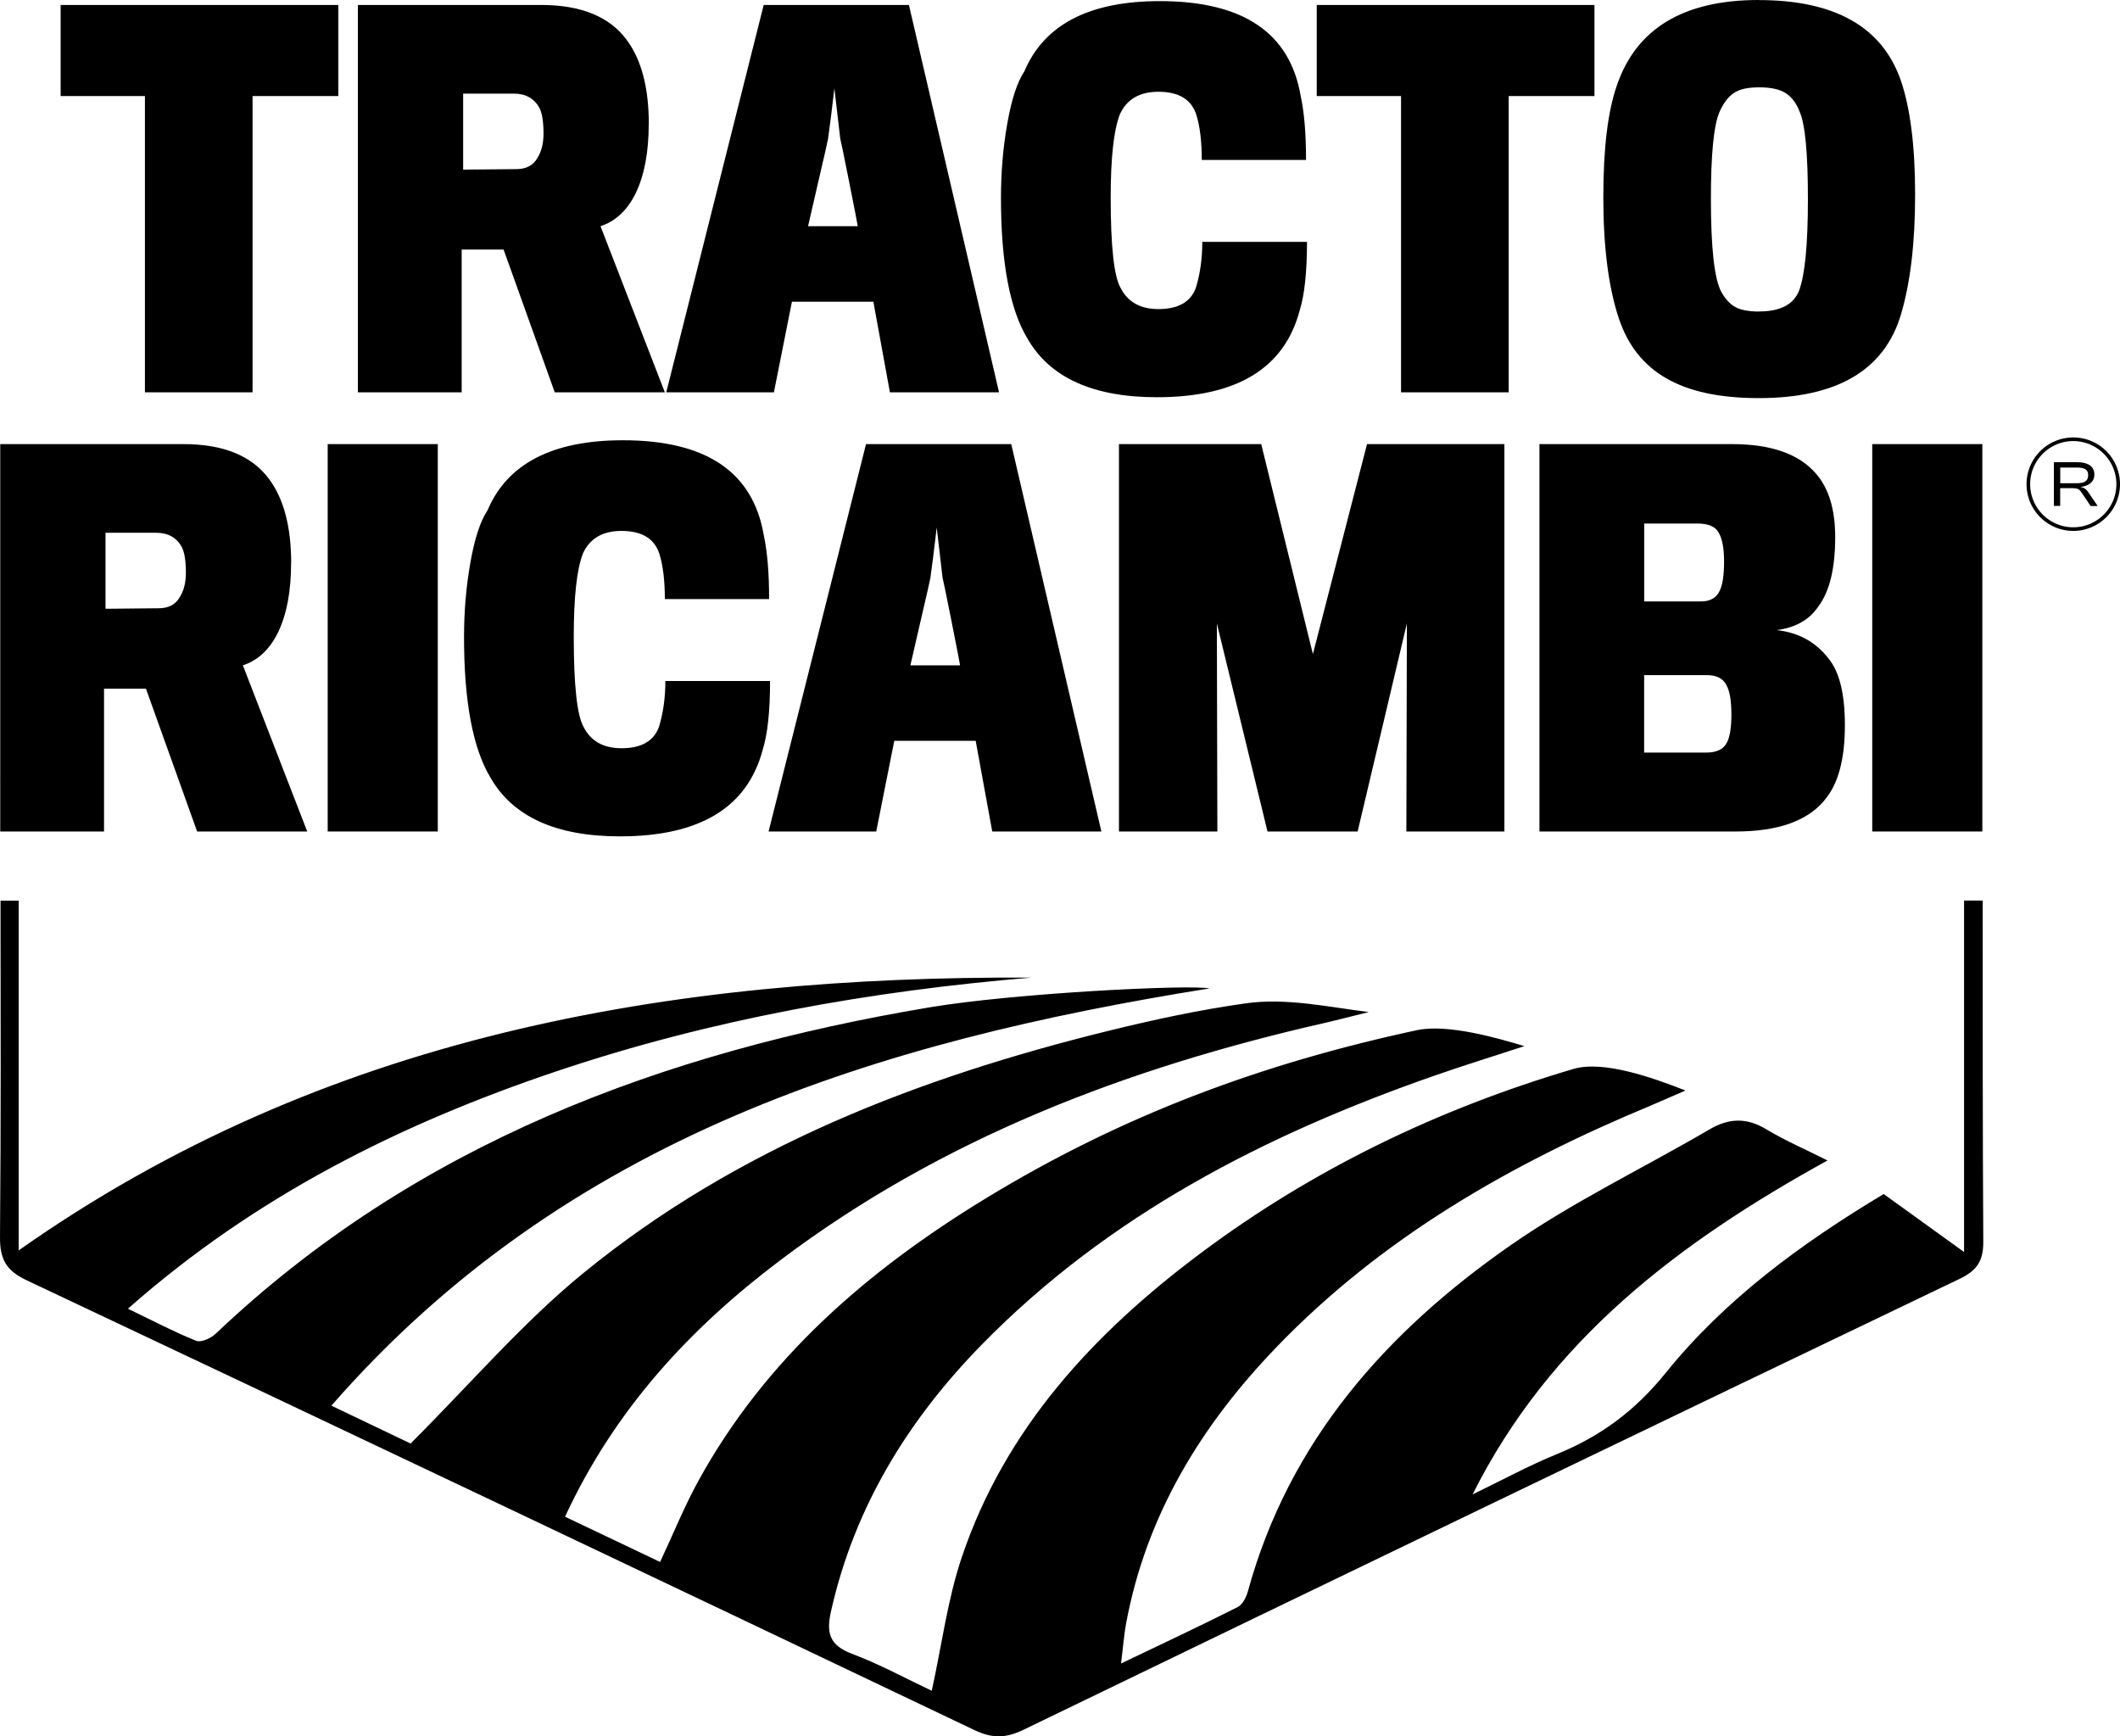 <svg preserveAspectRatio="xMidYMid meet" data-bbox="59.519 65.8 286.731 234.819" 
             viewBox="59.519 65.8 286.731 234.819" xmlns="http://www.w3.org/2000/svg" data-type="shape" role="presentation" aria-hidden="true" aria-label="">
    <g>
        <path d="M327.46 171.74c-.01-.2-.03-.38-.04-.58l-.59.58z"/>
        <path d="M325.16 187.61v47.51c-3.9-2.81-7.4-5.34-10.87-7.84-11.22 6.73-21.46 14.25-29.5 24.21-4.06 5.03-8.74 8.53-14.6 10.92-3.93 1.6-7.67 3.65-11.5 5.49 10.47-20.91 27.87-34.06 48-45.16-3.14-1.58-5.8-2.72-8.25-4.2-2.66-1.61-5.05-1.56-7.71 0-8.99 5.26-18.47 9.79-26.98 15.72-16.72 11.66-29.85 26.38-35.43 46.67-.22.82-.72 1.86-1.39 2.2-5.01 2.53-10.1 4.92-15.79 7.64.29-2.31.4-3.87.68-5.39 2.72-14.66 10.13-26.78 20.32-37.37 14.28-14.84 31.72-24.82 50.54-32.65 1.12-.47 3.69-1.6 4.8-2.08-4.59-1.81-11.16-4.09-15.14-2.92-18.2 5.37-35.23 13.54-50.51 24.98-14.42 10.8-26.39 23.67-32.25 41.12-1.91 5.69-2.67 11.76-4.04 18-3.47-1.64-7.04-3.59-10.81-5.01-3.01-1.14-3.48-2.78-2.82-5.72 3.16-14.11 10.42-25.89 20.39-36.08 17.13-17.49 38.25-28.34 61.06-36.32 4.08-1.43 8.22-2.7 12.33-4.05 0 0-.7.36 0 0-3.39-1.03-10.35-3.06-14.53-2.16-21.03 4.52-39.95 11.54-58.4 22.8-15.89 9.7-29.69 21.59-38.8 38.18-1.88 3.43-3.36 7.09-5.16 10.94-4.28-2.04-8.4-4-12.86-6.12 6.74-14.54 16.92-25.49 29.09-34.67 21.92-16.54 46.96-26.02 73.48-32.07 2.05-.47 4.09-1.01 6.13-1.51-5.47-.69-11.15-1.94-16.55-1.19-6.25.87-12.48 2.21-18.62 3.72-25.76 6.34-50.22 15.78-70.99 32.72-8.3 6.77-15.36 15.06-23.43 23.1-2.65-1.27-6.28-3-10.71-5.12 31.74-36.36 73.84-49.24 118.77-56.43 0 0 .05.01 0 0-2.89-.54-26.43.64-37.92 2.57-35.97 6.05-69.4 18.39-96.52 44.15-.64.6-1.96 1.2-2.62.94-2.98-1.2-5.84-2.71-9.23-4.34 17.33-15.3 36.93-25.03 58-32.12 20.85-7.01 42.35-10.84 64.21-12.66-48.99-.23-95.76 7.84-136.98 36.89v-47.3h-2.46c.02 15.15.06 30.3-.07 45.44-.03 3.11.85 4.61 3.68 5.94 42.74 20.17 85.42 40.44 128.08 60.78 2.38 1.14 4.22 1.15 6.61 0 42.18-20.41 84.39-40.75 126.65-61 2.38-1.14 3.24-2.43 3.22-5.07-.09-15.37-.08-30.73-.08-46.1h-2.51Z"/>
        <path d="m59.67 171.74-.1-.05v.05z"/>
        <path d="M105.28 78.79h-11.6v40.07H79.12V78.79h-11.4V66.47h37.56z"/>
        <path d="M147.26 82.55c0 3.82-.59 6.96-1.78 9.42-1.14 2.29-2.72 3.76-4.74 4.42l8.7 22.47h-14.89l-6.92-19.31h-5.67v19.31h-14.04V66.47h24.78c5.4 0 9.27 1.58 11.6 4.75 1.98 2.68 2.97 6.46 2.97 11.33Zm-14.23 1.32c0-1.58-.18-2.72-.53-3.43-.7-1.32-1.87-1.98-3.49-1.98h-6.85v10.28l7.18-.07c1.32 0 2.26-.48 2.83-1.45.57-.88.86-2 .86-3.36Z"/>
        <path d="m166.63 106.6-2.44 12.26h-14.56l13.18-52.39h19.64l12.19 52.39h-14.76l-2.24-12.26zm8.9-10.21c0-.09-.38-2.06-1.15-5.93s-1.18-5.84-1.22-5.93l-.79-6.79c-.35 3.03-.64 5.32-.86 6.85 0 .09-.45 2.07-1.35 5.93-.9 3.87-1.35 5.82-1.35 5.87z"/>
        <path d="M236.29 98.5c0 4.09-.33 7.18-.99 9.29-2.07 7.82-8.5 11.73-19.31 11.73-8.66 0-14.5-2.66-17.53-7.97-2.37-3.95-3.56-10.28-3.56-18.98 0-3.47.28-6.83.86-10.08q.855-4.875 2.31-7.05c2.68-6.33 8.79-9.49 18.32-9.49 11.25 0 17.6 4.28 19.05 12.85.48 2.2.72 5.07.72 8.63h-14.1q0-3.69-.72-6.06c-.66-2.11-2.37-3.16-5.14-3.16-2.55 0-4.28 1.01-5.21 3.03-.84 2.15-1.25 5.91-1.25 11.27 0 6.55.44 10.61 1.32 12.19.97 1.93 2.68 2.9 5.14 2.9 2.68 0 4.37-.97 5.07-2.9.57-1.89.86-3.95.86-6.19h14.17Z"/>
        <path d="M275.17 78.79h-11.6v40.07h-14.56V78.79h-11.4V66.47h37.56z"/>
        <path d="M297.38 65.81c10.24 0 16.63 3.58 19.18 10.74 1.32 3.78 1.98 8.96 1.98 15.55s-.64 11.91-1.91 16.21c-2.24 7.56-8.66 11.33-19.24 11.33s-16.5-3.58-18.91-10.74c-1.41-4.22-2.11-9.69-2.11-16.41s.61-11.6 1.84-15.16c2.64-7.69 9.03-11.53 19.18-11.53Zm.07 42.11c2.86 0 4.66-.94 5.4-2.83.79-2.11 1.19-6.24 1.19-12.39s-.37-10.13-1.12-11.8c-.44-1.14-1.07-1.98-1.88-2.5-.81-.53-2.01-.79-3.59-.79s-2.69.26-3.46.79q-1.155.795-1.95 2.64c-.75 1.84-1.12 5.73-1.12 11.66 0 6.59.46 10.76 1.38 12.52.53.97 1.15 1.66 1.88 2.08.72.42 1.81.63 3.26.63Z"/>
        <path d="M98.89 141.94c0 3.82-.59 6.96-1.78 9.42-1.14 2.29-2.72 3.76-4.74 4.42l8.7 22.47H86.18l-6.92-19.31h-5.67v19.31H59.55v-52.39h24.78c5.4 0 9.27 1.58 11.6 4.75 1.98 2.68 2.97 6.46 2.97 11.33Zm-14.23 1.32c0-1.58-.18-2.72-.53-3.43-.7-1.32-1.87-1.98-3.49-1.98h-6.85v10.28l7.18-.07c1.32 0 2.26-.48 2.83-1.45.57-.88.86-2 .86-3.36Z"/>
        <path d="M118.73 178.25h-14.89v-52.39h14.89z"/>
        <path d="M163.67 157.89c0 4.09-.33 7.18-.99 9.29-2.07 7.82-8.5 11.73-19.31 11.73-8.66 0-14.5-2.66-17.53-7.97-2.37-3.95-3.56-10.28-3.56-18.98 0-3.47.28-6.83.86-10.08q.855-4.875 2.31-7.05c2.68-6.33 8.79-9.49 18.32-9.49 11.25 0 17.6 4.28 19.05 12.85.48 2.2.72 5.07.72 8.63h-14.1q0-3.69-.72-6.06c-.66-2.11-2.37-3.16-5.14-3.16-2.55 0-4.28 1.01-5.21 3.03-.84 2.15-1.25 5.91-1.25 11.27 0 6.55.44 10.61 1.32 12.19.97 1.93 2.68 2.9 5.14 2.9 2.68 0 4.37-.97 5.07-2.9.57-1.89.86-3.95.86-6.19h14.17Z"/>
        <path d="m180.47 165.99-2.44 12.26h-14.56l13.18-52.39h19.64l12.19 52.39h-14.76l-2.24-12.26zm8.9-10.21c0-.09-.38-2.06-1.15-5.93s-1.18-5.84-1.22-5.93l-.79-6.79c-.35 3.03-.64 5.32-.86 6.85 0 .09-.45 2.07-1.35 5.93-.9 3.87-1.35 5.82-1.35 5.87z"/>
        <path d="M262.98 178.25h-13.25l.07-28.14-6.66 28.14h-12.19l-6.85-28.14.07 28.14h-13.31v-52.39h19.24l6.99 28.4 7.32-28.4h18.58v52.39Z"/>
        <path d="M306.28 174.03c-2.33 2.81-6.33 4.22-11.99 4.22h-26.56v-52.39h26.03c5.27 0 9.05 1.32 11.33 3.95 1.76 1.98 2.64 4.85 2.64 8.63q0 6.39-2.31 9.42c-1.19 1.76-3.05 2.81-5.6 3.16 2.94.31 5.29 1.6 7.05 3.89 1.45 1.8 2.17 4.79 2.17 8.96 0 4.66-.92 8.04-2.77 10.15Zm-13.58-32.29c0-1.76-.24-3.05-.72-3.89-.44-.83-1.41-1.25-2.9-1.25h-7.18v10.54h7.64c1.27 0 2.13-.48 2.57-1.45.39-.79.59-2.11.59-3.95m.4 24.45c.39-.75.59-2 .59-3.76 0-1.84-.22-3.16-.66-3.95q-.66-1.38-2.7-1.38h-8.44v10.48h8.37c1.45 0 2.39-.46 2.83-1.38Z"/>
        <path d="M327.63 178.25h-14.89v-52.39h14.89z"/>
        <path d="M339.93 137.6c-3.48 0-6.32-2.83-6.32-6.32a6.32 6.32 0 1 1 6.32 6.32m0-12.15c-3.21 0-5.83 2.61-5.83 5.83s2.62 5.83 5.83 5.83 5.83-2.62 5.83-5.83-2.62-5.83-5.83-5.83"/>
        <path d="M337.31 134.24v-5.93h3.09q1.155 0 1.77.42c.41.28.61.7.61 1.25 0 .33-.08.61-.23.84-.16.23-.37.42-.66.56-.28.14-.62.23-1.02.29h.04l.11.02c.17.03.32.1.47.19.14.09.28.23.42.41l1.32 1.94h-.96l-1.22-1.82c-.11-.16-.21-.28-.31-.36s-.23-.14-.39-.18a3.3 3.3 0 0 0-.61-.05h-1.58v2.4h-.86Zm.86-3.09h2.22c.55 0 .94-.09 1.19-.26.24-.18.36-.45.36-.83s-.12-.64-.38-.8c-.25-.16-.65-.23-1.21-.23h-2.18v2.13Z"/>
    </g>
</svg>
